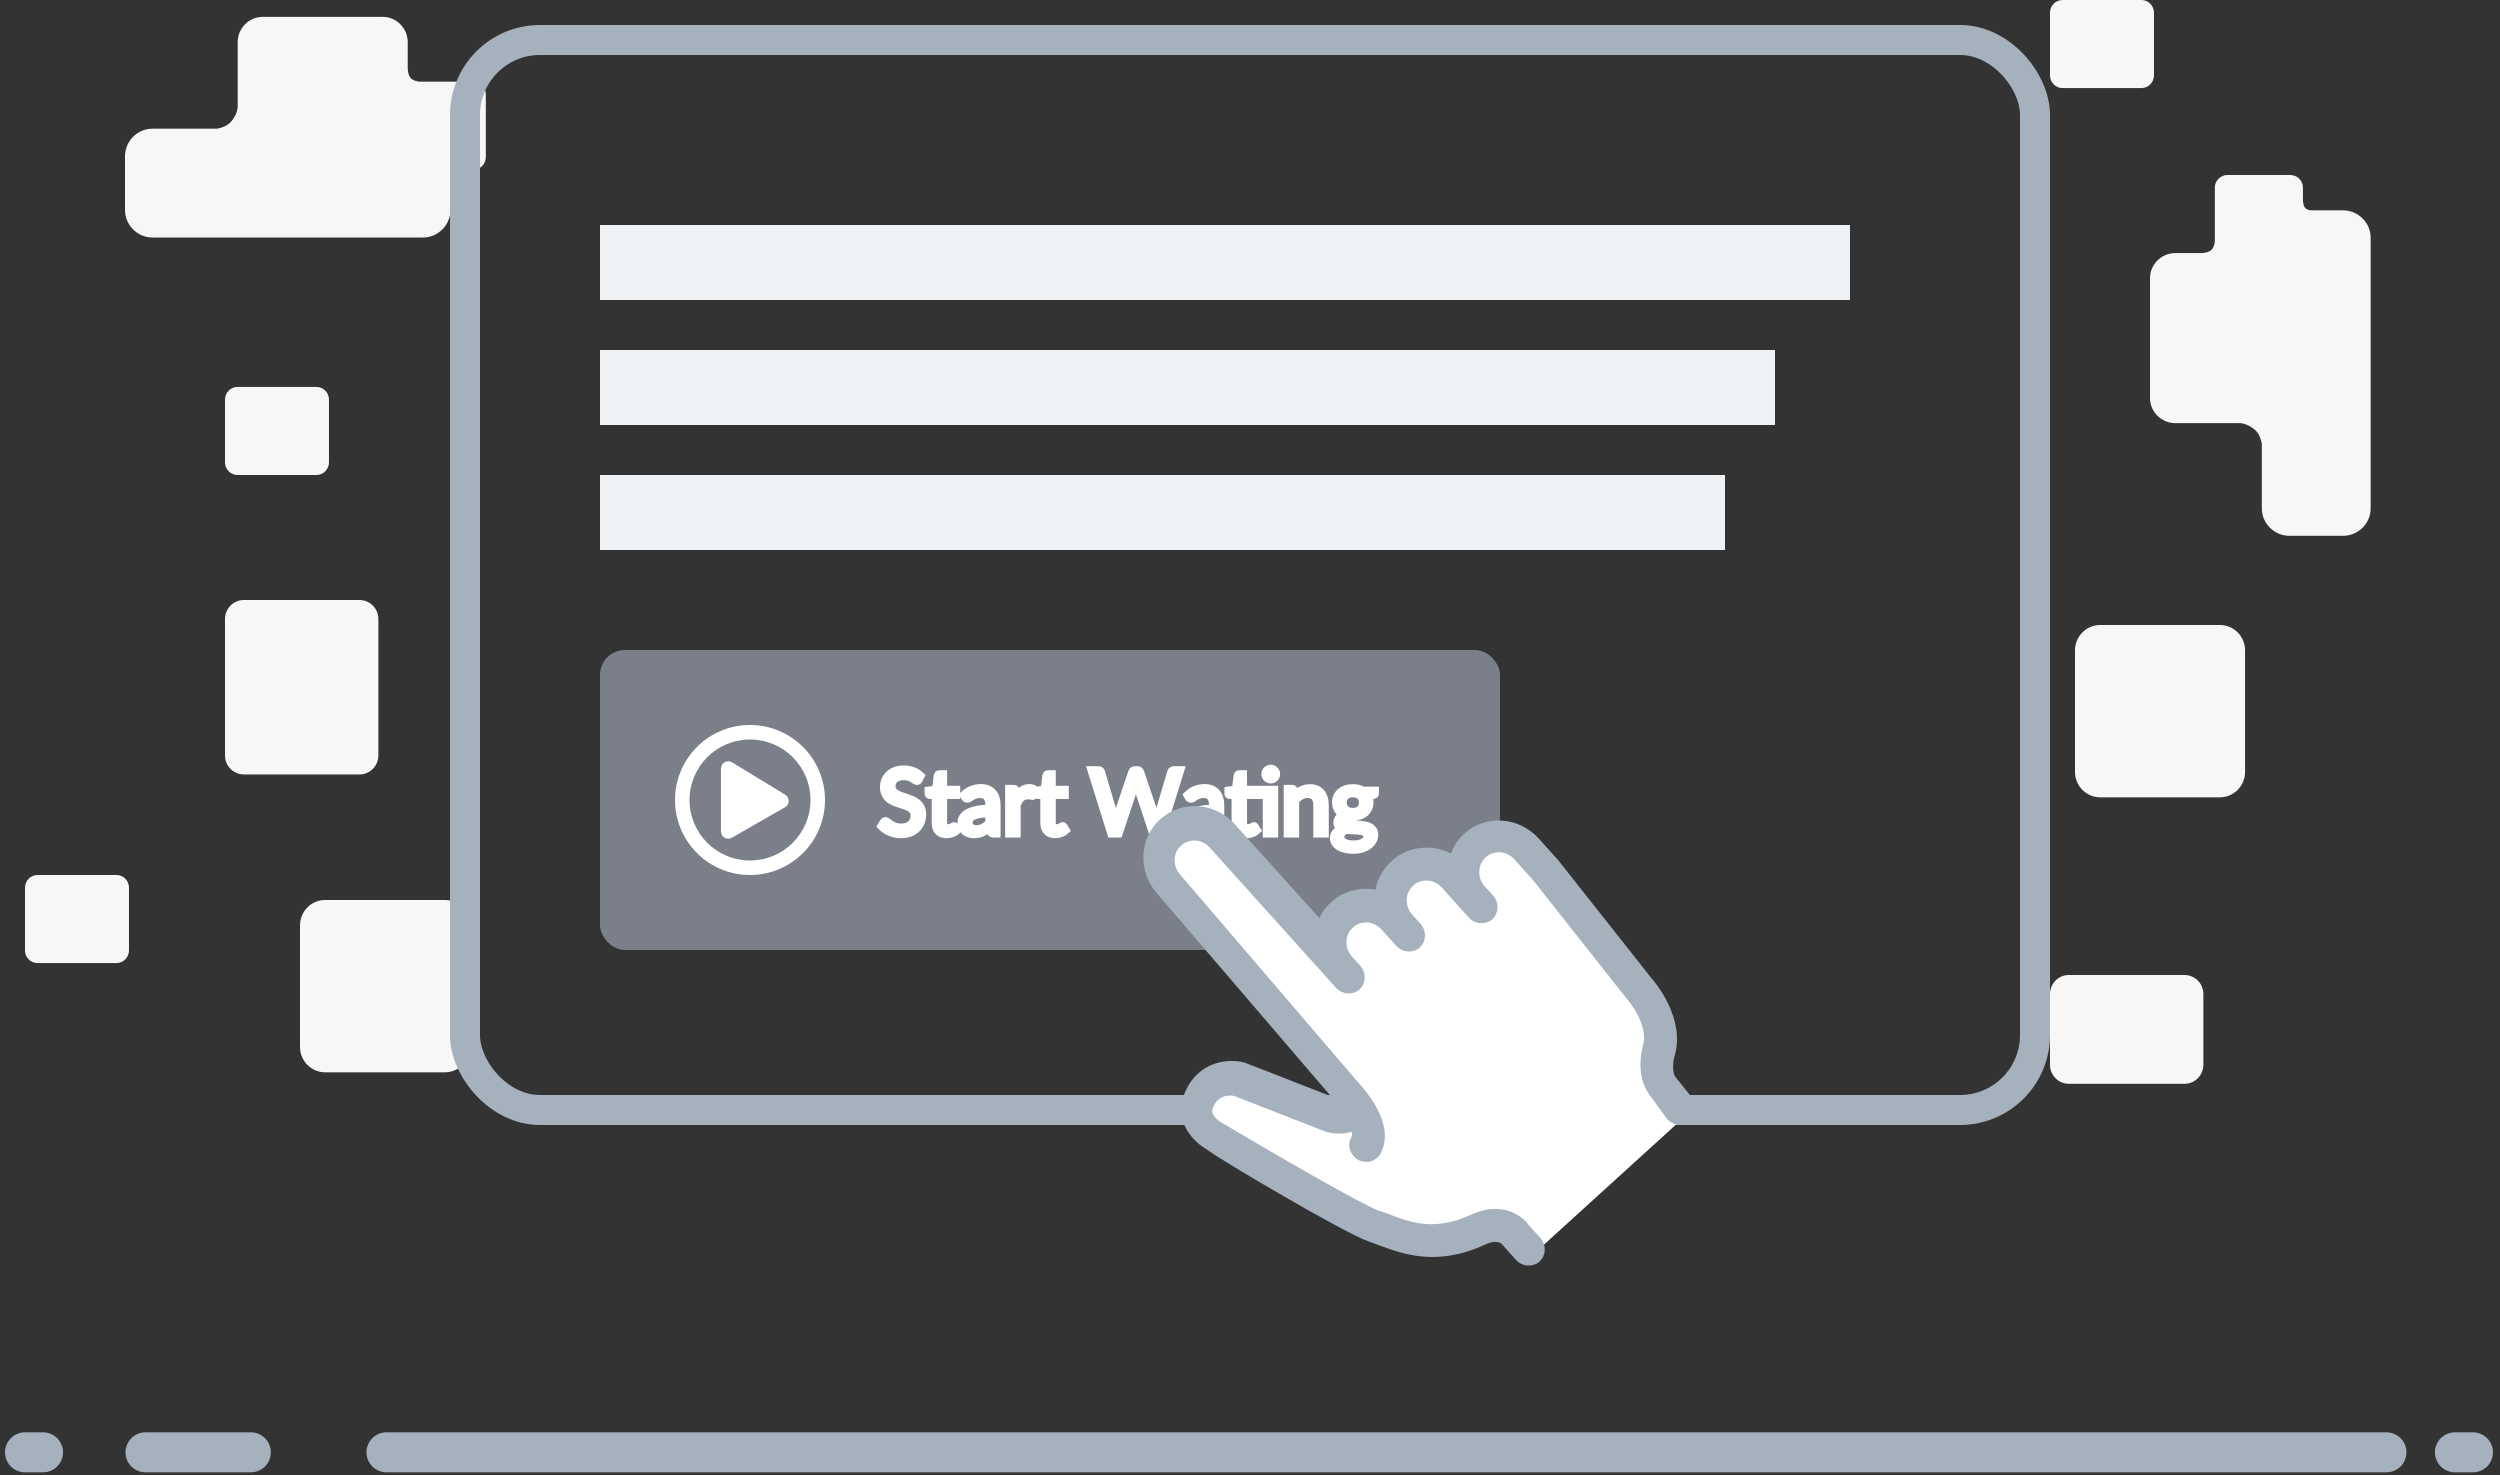 <?xml version="1.0" encoding="UTF-8" standalone="no"?>
<svg width="100px" height="59px" viewBox="0 0 100 59" version="1.1" xmlns="http://www.w3.org/2000/svg" xmlns:xlink="http://www.w3.org/1999/xlink">
    <rect x="0" y="0" width="100" height="59" fill="#333333" stroke="none"/>
    <!-- Generator: sketchtool 49.3 (51167) - http://www.bohemiancoding.com/sketch -->
    <title>2EB3A182-FF19-4E33-BCE4-C20BD537E117</title>
    <desc>Created with sketchtool.</desc>
    <defs>
        <rect id="path-1" x="0" y="0" width="64" height="44" rx="3"></rect>
    </defs>
    <g id="Webinar" stroke="none" stroke-width="1" fill="none" fill-rule="evenodd">
        <g id="1B.-Webinar" transform="translate(-273, -317)">
            <g id="Group-33" transform="translate(212, 94)">
                <g id="Group-32" transform="translate(24, 217)">
                    <g id="Group-23" transform="translate(38, 6)">
                        <g id="Group-29-Copy" transform="translate(0, 56.593)" stroke="#A5B1BD" stroke-linecap="round" stroke-linejoin="round" stroke-width="1.6">
                            <path d="M14.459,1.5 L94.458,1.5" id="baseline"></path>
                            <path d="M0,1.5 L0.721,1.5" id="baseline"></path>
                            <path d="M97.197,1.5 L97.918,1.5" id="baseline"></path>
                            <path d="M4.82,1.5 L9.034,1.5" id="baseline"></path>
                        </g>
                        <g id="Group-21">
                            <g id="Group-28">
                                <g id="Group-14">
                                    <path d="M17.931,3.268 C18.207,3.268 18.432,3.497 18.432,3.776 L18.432,6.284 C18.432,6.564 18.207,6.791 17.931,6.791 L17.444,6.791 C17.444,6.791 17.224,6.79 17.122,6.877 C17.003,6.98 17.019,7.175 17.019,7.175 L17.019,8.391 C17.019,9.001 16.526,9.5 15.925,9.5 L5.094,9.5 C4.492,9.5 4,9.001 4,8.391 L4,6.256 C4,5.646 4.492,5.148 5.094,5.148 L7.683,5.148 C7.683,5.148 8.05,5.095 8.246,4.864 C8.502,4.562 8.507,4.285 8.507,4.285 L8.507,1.689 C8.507,1.131 8.957,0.675 9.508,0.675 L14.308,0.675 C14.858,0.675 15.309,1.131 15.309,1.689 L15.309,2.731 C15.309,2.731 15.312,3.006 15.435,3.131 C15.559,3.256 15.788,3.268 15.788,3.268 L17.931,3.268 Z" id="Fill-1-Copy-Copy-3" fill="#F7F7F7"></path>
                                    <path d="M96.128,12.397 C96.403,12.397 96.629,12.625 96.629,12.904 L96.629,15.413 C96.629,15.692 96.403,15.92 96.128,15.92 L95.64,15.92 C95.64,15.92 95.42,15.918 95.318,16.006 C95.199,16.108 95.216,16.304 95.216,16.304 L95.216,17.52 C95.216,18.129 94.723,18.629 94.121,18.629 L83.291,18.629 C82.689,18.629 82.196,18.129 82.196,17.52 L82.196,15.385 C82.196,14.775 82.689,14.276 83.291,14.276 L85.879,14.276 C85.879,14.276 86.247,14.224 86.443,13.993 C86.698,13.69 86.703,13.414 86.703,13.414 L86.703,10.818 C86.703,10.26 87.154,9.804 87.705,9.804 L92.504,9.804 C93.055,9.804 93.506,10.26 93.506,10.818 L93.506,11.86 C93.506,11.86 93.508,12.134 93.632,12.26 C93.755,12.385 93.985,12.397 93.985,12.397 L96.128,12.397 Z" id="Fill-1-Copy-Copy-2" fill="#F7F7F7" transform="translate(89.413, 14.216) rotate(-90) translate(-89.413, -14.216) "></path>
                                    <path d="M87.801,31.892 L83.001,31.892 C82.451,31.892 82,31.436 82,30.878 L82,26.015 C82,25.457 82.451,25 83.001,25 L87.801,25 C88.352,25 88.803,25.457 88.803,26.015 L88.803,30.878 C88.803,31.436 88.352,31.892 87.801,31.892" id="Fill-3-Copy-3-Copy" fill="#F7F7F7"></path>
                                    <path d="M16.801,42.892 L12.001,42.892 C11.451,42.892 11,42.436 11,41.878 L11,37.015 C11,36.457 11.451,36 12.001,36 L16.801,36 C17.352,36 17.803,36.457 17.803,37.015 L17.803,41.878 C17.803,42.436 17.352,42.892 16.801,42.892" id="Fill-3-Copy-4-Copy" fill="#F7F7F7"></path>
                                    <path d="M3.658,38.523 L0.501,38.523 C0.225,38.523 0,38.295 0,38.016 L0,35.507 C0,35.228 0.225,35 0.501,35 L3.658,35 C3.933,35 4.159,35.228 4.159,35.507 L4.159,38.016 C4.159,38.295 3.933,38.523 3.658,38.523" id="Fill-5-Copy-3-Copy" fill="#F7F7F7"></path>
                                    <path d="M11.658,19 L8.501,19 C8.225,19 8,18.772 8,18.493 L8,15.984 C8,15.705 8.225,15.477 8.501,15.477 L11.658,15.477 C11.933,15.477 12.159,15.705 12.159,15.984 L12.159,18.493 C12.159,18.772 11.933,19 11.658,19" id="Fill-5-Copy-4-Copy" fill="#F7F7F7"></path>
                                    <path d="M86.383,43.352 L81.751,43.352 C81.338,43.352 81,43.01 81,42.591 L81,39.761 C81,39.342 81.338,39 81.751,39 L86.383,39 C86.797,39 87.135,39.342 87.135,39.761 L87.135,42.591 C87.135,43.01 86.797,43.352 86.383,43.352" id="Fill-7-Copy-2-Copy" fill="#F7F7F7"></path>
                                    <path d="M84.658,3.523 L81.501,3.523 C81.225,3.523 81,3.295 81,3.016 L81,0.507 C81,0.228 81.225,0 81.501,0 L84.658,0 C84.933,0 85.159,0.228 85.159,0.507 L85.159,3.016 C85.159,3.295 84.933,3.523 84.658,3.523" id="Fill-9-Copy-2-Copy" fill="#F7F7F7"></path>
                                    <path d="M13.383,30.978 L8.751,30.978 C8.338,30.978 8,30.636 8,30.217 L8,24.761 C8,24.342 8.338,24 8.751,24 L13.383,24 C13.797,24 14.135,24.342 14.135,24.761 L14.135,30.217 C14.135,30.636 13.797,30.978 13.383,30.978" id="Fill-11-Copy-Copy" fill="#F7F7F7"></path>
                                    <g id="Group-13" transform="translate(17, 1)">
                                        <mask id="mask-2" fill="white">
                                            <use xlink:href="#path-1"></use>
                                        </mask>
                                        <rect stroke="#A5B1BD" stroke-width="1.2" x="0.6" y="0.6" width="62.8" height="42.8" rx="3"></rect>
                                    </g>
                                    <rect id="Rectangle-20" fill="#7A7F8A" x="23" y="26" width="36" height="12" rx="1"></rect>
                                    <rect id="Rectangle-21" fill="#F0F3F5" x="23" y="9" width="50" height="3"></rect>
                                    <rect id="Rectangle-21-Copy" fill="#F0F3F5" x="23" y="14" width="47" height="3"></rect>
                                    <rect id="Rectangle-21-Copy-2" fill="#F0F3F5" x="23" y="19" width="45" height="3"></rect>
                                    <path d="M35.755,31.196 C35.745,31.214 35.733,31.227 35.721,31.236 C35.708,31.245 35.693,31.249 35.675,31.249 C35.655,31.249 35.631,31.239 35.604,31.219 C35.577,31.199 35.542,31.177 35.501,31.152 C35.46,31.128 35.411,31.106 35.354,31.085 C35.296,31.065 35.226,31.055 35.144,31.055 C35.067,31.055 34.999,31.066 34.94,31.086 C34.881,31.107 34.832,31.135 34.792,31.171 C34.753,31.207 34.723,31.248 34.702,31.297 C34.682,31.345 34.672,31.397 34.672,31.452 C34.672,31.524 34.69,31.583 34.725,31.63 C34.76,31.677 34.806,31.717 34.864,31.75 C34.921,31.783 34.987,31.812 35.06,31.836 C35.133,31.861 35.207,31.886 35.284,31.912 C35.361,31.938 35.436,31.968 35.509,32 C35.582,32.033 35.647,32.074 35.705,32.124 C35.762,32.174 35.808,32.235 35.843,32.308 C35.879,32.38 35.896,32.469 35.896,32.575 C35.896,32.686 35.877,32.791 35.839,32.889 C35.801,32.987 35.746,33.072 35.672,33.145 C35.599,33.217 35.51,33.274 35.403,33.316 C35.297,33.357 35.176,33.378 35.041,33.378 C34.875,33.378 34.724,33.348 34.588,33.288 C34.453,33.228 34.337,33.147 34.241,33.045 L34.341,32.881 C34.35,32.868 34.362,32.857 34.376,32.848 C34.389,32.839 34.404,32.835 34.421,32.835 C34.436,32.835 34.454,32.841 34.473,32.854 C34.493,32.866 34.515,32.882 34.54,32.901 C34.565,32.92 34.594,32.941 34.626,32.963 C34.658,32.986 34.694,33.006 34.735,33.025 C34.776,33.045 34.823,33.06 34.875,33.073 C34.927,33.085 34.986,33.091 35.052,33.091 C35.134,33.091 35.207,33.08 35.271,33.058 C35.335,33.035 35.389,33.003 35.434,32.962 C35.478,32.921 35.512,32.872 35.536,32.815 C35.56,32.758 35.572,32.695 35.572,32.625 C35.572,32.547 35.554,32.484 35.519,32.435 C35.484,32.386 35.438,32.344 35.381,32.311 C35.324,32.278 35.259,32.25 35.185,32.226 C35.112,32.203 35.037,32.18 34.961,32.155 C34.885,32.131 34.81,32.103 34.736,32.071 C34.663,32.039 34.597,31.997 34.54,31.946 C34.483,31.895 34.437,31.831 34.402,31.754 C34.367,31.678 34.35,31.583 34.35,31.47 C34.35,31.38 34.367,31.293 34.402,31.208 C34.437,31.124 34.488,31.049 34.555,30.984 C34.623,30.919 34.705,30.866 34.803,30.827 C34.901,30.788 35.014,30.768 35.141,30.768 C35.283,30.768 35.413,30.791 35.53,30.836 C35.647,30.881 35.75,30.946 35.839,31.032 L35.755,31.196 Z M36.862,33.378 C36.719,33.378 36.61,33.338 36.533,33.259 C36.456,33.179 36.418,33.065 36.418,32.915 L36.418,31.81 L36.201,31.81 C36.182,31.81 36.166,31.805 36.153,31.794 C36.14,31.782 36.133,31.765 36.133,31.741 L36.133,31.615 L36.429,31.577 L36.502,31.019 C36.505,31.002 36.513,30.987 36.526,30.976 C36.538,30.965 36.555,30.959 36.575,30.959 L36.735,30.959 L36.735,31.581 L37.257,31.581 L37.257,31.81 L36.735,31.81 L36.735,32.894 C36.735,32.97 36.754,33.026 36.79,33.063 C36.827,33.1 36.875,33.118 36.933,33.118 C36.966,33.118 36.995,33.114 37.019,33.105 C37.044,33.096 37.065,33.086 37.083,33.075 C37.1,33.065 37.116,33.055 37.128,33.046 C37.14,33.037 37.151,33.033 37.161,33.033 C37.178,33.033 37.192,33.043 37.205,33.063 L37.298,33.214 C37.243,33.265 37.178,33.305 37.1,33.335 C37.023,33.364 36.944,33.378 36.862,33.378 Z M38.563,32.537 C38.417,32.542 38.293,32.554 38.19,32.572 C38.087,32.591 38.003,32.615 37.939,32.644 C37.874,32.674 37.827,32.709 37.798,32.749 C37.769,32.79 37.754,32.835 37.754,32.885 C37.754,32.932 37.762,32.973 37.777,33.008 C37.793,33.042 37.814,33.07 37.841,33.092 C37.867,33.114 37.899,33.13 37.935,33.14 C37.971,33.151 38.01,33.156 38.052,33.156 C38.108,33.156 38.159,33.15 38.205,33.139 C38.251,33.127 38.295,33.111 38.336,33.09 C38.377,33.068 38.416,33.043 38.453,33.013 C38.491,32.983 38.527,32.949 38.563,32.911 L38.563,32.537 Z M37.539,31.8 C37.638,31.704 37.746,31.632 37.861,31.584 C37.976,31.537 38.104,31.513 38.244,31.513 C38.345,31.513 38.435,31.53 38.513,31.563 C38.592,31.596 38.657,31.642 38.711,31.702 C38.764,31.761 38.805,31.833 38.832,31.917 C38.859,32.002 38.873,32.094 38.873,32.195 L38.873,33.35 L38.732,33.35 C38.701,33.35 38.678,33.345 38.661,33.335 C38.644,33.324 38.631,33.305 38.622,33.275 L38.586,33.104 C38.539,33.148 38.492,33.187 38.447,33.221 C38.402,33.254 38.355,33.283 38.305,33.306 C38.255,33.329 38.202,33.347 38.145,33.36 C38.089,33.372 38.026,33.378 37.957,33.378 C37.887,33.378 37.821,33.368 37.76,33.349 C37.698,33.329 37.644,33.3 37.598,33.261 C37.553,33.221 37.516,33.172 37.49,33.112 C37.463,33.052 37.45,32.981 37.45,32.899 C37.45,32.828 37.469,32.759 37.508,32.693 C37.548,32.627 37.611,32.569 37.699,32.518 C37.787,32.467 37.901,32.425 38.043,32.392 C38.184,32.359 38.358,32.341 38.563,32.336 L38.563,32.195 C38.563,32.055 38.533,31.949 38.472,31.877 C38.412,31.805 38.323,31.77 38.207,31.77 C38.128,31.77 38.063,31.779 38.01,31.799 C37.957,31.819 37.911,31.84 37.873,31.865 C37.834,31.889 37.801,31.911 37.773,31.931 C37.745,31.95 37.717,31.96 37.69,31.96 C37.669,31.96 37.65,31.954 37.635,31.943 C37.619,31.932 37.606,31.918 37.596,31.901 L37.539,31.8 Z M39.657,31.907 C39.714,31.783 39.784,31.687 39.867,31.617 C39.95,31.548 40.052,31.513 40.172,31.513 C40.21,31.513 40.246,31.517 40.281,31.525 C40.316,31.534 40.348,31.547 40.375,31.565 L40.352,31.802 C40.345,31.831 40.327,31.846 40.298,31.846 C40.282,31.846 40.257,31.843 40.225,31.835 C40.193,31.828 40.157,31.825 40.117,31.825 C40.06,31.825 40.009,31.833 39.964,31.85 C39.92,31.866 39.88,31.891 39.845,31.924 C39.81,31.956 39.778,31.997 39.75,32.045 C39.723,32.093 39.697,32.148 39.675,32.21 L39.675,33.35 L39.356,33.35 L39.356,31.545 L39.538,31.545 C39.572,31.545 39.596,31.552 39.609,31.565 C39.622,31.578 39.631,31.6 39.636,31.632 L39.657,31.907 Z M41.207,33.378 C41.064,33.378 40.955,33.338 40.878,33.259 C40.802,33.179 40.763,33.065 40.763,32.915 L40.763,31.81 L40.546,31.81 C40.527,31.81 40.511,31.805 40.498,31.794 C40.485,31.782 40.478,31.765 40.478,31.741 L40.478,31.615 L40.774,31.577 L40.847,31.019 C40.851,31.002 40.859,30.987 40.871,30.976 C40.883,30.965 40.9,30.959 40.92,30.959 L41.08,30.959 L41.08,31.581 L41.602,31.581 L41.602,31.81 L41.08,31.81 L41.08,32.894 C41.08,32.97 41.099,33.026 41.136,33.063 C41.172,33.1 41.22,33.118 41.278,33.118 C41.311,33.118 41.34,33.114 41.364,33.105 C41.389,33.096 41.41,33.086 41.428,33.075 C41.446,33.065 41.461,33.055 41.473,33.046 C41.486,33.037 41.497,33.033 41.506,33.033 C41.523,33.033 41.538,33.043 41.551,33.063 L41.643,33.214 C41.589,33.265 41.523,33.305 41.446,33.335 C41.368,33.364 41.289,33.378 41.207,33.378 Z M46.225,30.797 L45.429,33.35 L45.119,33.35 L44.472,31.403 C44.466,31.384 44.461,31.363 44.455,31.342 L44.439,31.274 C44.433,31.298 44.427,31.321 44.421,31.342 C44.415,31.363 44.409,31.384 44.403,31.403 L43.753,33.35 L43.443,33.35 L42.646,30.797 L42.933,30.797 C42.964,30.797 42.99,30.805 43.011,30.82 C43.031,30.835 43.045,30.855 43.051,30.879 L43.578,32.653 C43.586,32.685 43.594,32.72 43.602,32.756 C43.61,32.793 43.617,32.832 43.624,32.874 C43.633,32.832 43.641,32.793 43.65,32.756 C43.659,32.718 43.669,32.684 43.68,32.653 L44.28,30.879 C44.287,30.859 44.301,30.84 44.322,30.823 C44.343,30.805 44.368,30.797 44.398,30.797 L44.497,30.797 C44.528,30.797 44.553,30.805 44.572,30.82 C44.591,30.835 44.605,30.855 44.615,30.879 L45.214,32.653 C45.224,32.684 45.234,32.717 45.243,32.753 C45.252,32.789 45.26,32.826 45.269,32.865 C45.275,32.826 45.281,32.789 45.288,32.753 C45.295,32.717 45.303,32.684 45.311,32.653 L45.841,30.879 C45.847,30.857 45.86,30.838 45.881,30.822 C45.901,30.805 45.927,30.797 45.956,30.797 L46.225,30.797 Z M47.51,32.537 C47.364,32.542 47.239,32.554 47.137,32.572 C47.034,32.591 46.95,32.615 46.885,32.644 C46.821,32.674 46.774,32.709 46.745,32.749 C46.716,32.79 46.701,32.835 46.701,32.885 C46.701,32.932 46.709,32.973 46.724,33.008 C46.74,33.042 46.761,33.07 46.787,33.092 C46.814,33.114 46.846,33.13 46.882,33.14 C46.918,33.151 46.957,33.156 46.999,33.156 C47.054,33.156 47.106,33.15 47.152,33.139 C47.198,33.127 47.242,33.111 47.283,33.09 C47.324,33.068 47.363,33.043 47.4,33.013 C47.438,32.983 47.474,32.949 47.51,32.911 L47.51,32.537 Z M46.486,31.8 C46.585,31.704 46.693,31.632 46.808,31.584 C46.923,31.537 47.051,31.513 47.191,31.513 C47.292,31.513 47.382,31.53 47.46,31.563 C47.538,31.596 47.604,31.642 47.658,31.702 C47.711,31.761 47.752,31.833 47.779,31.917 C47.806,32.002 47.82,32.094 47.82,32.195 L47.82,33.35 L47.679,33.35 C47.648,33.35 47.625,33.345 47.608,33.335 C47.591,33.324 47.578,33.305 47.569,33.275 L47.533,33.104 C47.486,33.148 47.439,33.187 47.394,33.221 C47.349,33.254 47.301,33.283 47.252,33.306 C47.202,33.329 47.149,33.347 47.092,33.36 C47.036,33.372 46.973,33.378 46.904,33.378 C46.834,33.378 46.768,33.368 46.706,33.349 C46.645,33.329 46.591,33.3 46.545,33.261 C46.499,33.221 46.463,33.172 46.437,33.112 C46.41,33.052 46.396,32.981 46.396,32.899 C46.396,32.828 46.416,32.759 46.455,32.693 C46.494,32.627 46.558,32.569 46.646,32.518 C46.734,32.467 46.848,32.425 46.99,32.392 C47.131,32.359 47.304,32.341 47.51,32.336 L47.51,32.195 C47.51,32.055 47.48,31.949 47.419,31.877 C47.358,31.805 47.27,31.77 47.154,31.77 C47.075,31.77 47.01,31.779 46.957,31.799 C46.904,31.819 46.858,31.84 46.82,31.865 C46.781,31.889 46.748,31.911 46.72,31.931 C46.692,31.95 46.664,31.96 46.637,31.96 C46.616,31.96 46.597,31.954 46.582,31.943 C46.566,31.932 46.553,31.918 46.543,31.901 L46.486,31.8 Z M49.977,33.35 L49.66,33.35 L49.66,31.81 L48.73,31.81 L48.73,32.894 C48.73,32.97 48.749,33.026 48.785,33.063 C48.822,33.1 48.87,33.118 48.928,33.118 C48.961,33.118 48.99,33.114 49.014,33.105 C49.039,33.096 49.06,33.086 49.078,33.075 C49.095,33.065 49.111,33.055 49.123,33.046 C49.136,33.037 49.147,33.033 49.156,33.033 C49.173,33.033 49.188,33.043 49.201,33.063 L49.293,33.214 C49.239,33.265 49.173,33.305 49.095,33.335 C49.018,33.364 48.939,33.378 48.857,33.378 C48.714,33.378 48.605,33.338 48.528,33.259 C48.451,33.179 48.413,33.065 48.413,32.915 L48.413,31.81 L48.196,31.81 C48.177,31.81 48.161,31.805 48.148,31.794 C48.135,31.782 48.128,31.765 48.128,31.741 L48.128,31.615 L48.424,31.575 L48.497,31.019 C48.5,31.002 48.508,30.987 48.521,30.976 C48.533,30.965 48.55,30.959 48.57,30.959 L48.73,30.959 L48.73,31.581 L49.977,31.581 L49.977,33.35 Z M50.056,30.966 C50.056,30.997 50.049,31.026 50.037,31.052 C50.025,31.079 50.008,31.103 49.987,31.123 C49.966,31.143 49.942,31.159 49.915,31.171 C49.888,31.183 49.859,31.189 49.828,31.189 C49.797,31.189 49.768,31.183 49.741,31.171 C49.715,31.159 49.691,31.143 49.671,31.123 C49.651,31.103 49.635,31.079 49.623,31.052 C49.611,31.026 49.605,30.997 49.605,30.966 C49.605,30.935 49.611,30.906 49.623,30.878 C49.635,30.85 49.651,30.826 49.671,30.805 C49.691,30.784 49.715,30.768 49.741,30.756 C49.768,30.744 49.797,30.738 49.828,30.738 C49.859,30.738 49.888,30.744 49.915,30.756 C49.942,30.768 49.966,30.784 49.987,30.805 C50.008,30.826 50.025,30.85 50.037,30.878 C50.049,30.906 50.056,30.935 50.056,30.966 Z M50.797,31.807 C50.836,31.763 50.878,31.723 50.922,31.688 C50.966,31.652 51.012,31.621 51.061,31.596 C51.111,31.57 51.163,31.551 51.218,31.537 C51.273,31.523 51.333,31.517 51.397,31.517 C51.496,31.517 51.583,31.533 51.658,31.566 C51.734,31.598 51.797,31.645 51.847,31.704 C51.898,31.764 51.936,31.837 51.962,31.921 C51.988,32.005 52.001,32.099 52.001,32.201 L52.001,33.35 L51.682,33.35 L51.682,32.201 C51.682,32.064 51.651,31.958 51.589,31.883 C51.526,31.807 51.432,31.77 51.305,31.77 C51.211,31.77 51.123,31.792 51.042,31.837 C50.96,31.882 50.885,31.944 50.816,32.021 L50.816,33.35 L50.498,33.35 L50.498,31.545 L50.688,31.545 C50.733,31.545 50.761,31.567 50.772,31.611 L50.797,31.807 Z M53.115,32.468 C53.179,32.468 53.235,32.459 53.284,32.441 C53.333,32.423 53.374,32.398 53.407,32.366 C53.44,32.334 53.465,32.296 53.482,32.251 C53.498,32.207 53.507,32.158 53.507,32.104 C53.507,31.994 53.473,31.906 53.406,31.841 C53.339,31.775 53.242,31.743 53.115,31.743 C52.986,31.743 52.889,31.775 52.822,31.841 C52.754,31.906 52.721,31.994 52.721,32.104 C52.721,32.158 52.73,32.207 52.747,32.251 C52.764,32.296 52.789,32.334 52.822,32.366 C52.856,32.398 52.897,32.423 52.945,32.441 C52.994,32.459 53.051,32.468 53.115,32.468 Z M53.687,33.448 C53.687,33.404 53.674,33.368 53.649,33.341 C53.624,33.314 53.591,33.292 53.548,33.277 C53.506,33.261 53.457,33.25 53.401,33.244 C53.346,33.237 53.287,33.232 53.224,33.229 C53.162,33.225 53.099,33.221 53.034,33.218 C52.97,33.214 52.909,33.208 52.849,33.2 C52.783,33.231 52.728,33.27 52.686,33.317 C52.644,33.364 52.623,33.419 52.623,33.482 C52.623,33.522 52.633,33.56 52.654,33.595 C52.675,33.63 52.707,33.66 52.749,33.686 C52.792,33.711 52.846,33.731 52.911,33.746 C52.975,33.761 53.052,33.768 53.14,33.768 C53.225,33.768 53.302,33.761 53.369,33.745 C53.437,33.73 53.494,33.708 53.541,33.679 C53.588,33.651 53.624,33.617 53.649,33.578 C53.674,33.539 53.687,33.495 53.687,33.448 Z M54.009,31.616 L54.009,31.734 C54.009,31.773 53.984,31.798 53.934,31.809 L53.729,31.835 C53.77,31.914 53.79,32.001 53.79,32.096 C53.79,32.183 53.773,32.263 53.739,32.335 C53.705,32.407 53.659,32.468 53.599,32.52 C53.54,32.571 53.469,32.61 53.385,32.637 C53.302,32.664 53.212,32.678 53.115,32.678 C53.03,32.678 52.951,32.668 52.876,32.648 C52.838,32.672 52.809,32.697 52.789,32.724 C52.768,32.75 52.758,32.777 52.758,32.805 C52.758,32.847 52.776,32.88 52.811,32.902 C52.846,32.924 52.892,32.939 52.949,32.949 C53.006,32.958 53.071,32.964 53.144,32.967 C53.217,32.969 53.292,32.973 53.369,32.978 C53.445,32.984 53.52,32.993 53.593,33.006 C53.666,33.019 53.731,33.04 53.788,33.07 C53.845,33.1 53.891,33.141 53.926,33.193 C53.961,33.245 53.979,33.313 53.979,33.396 C53.979,33.473 53.959,33.548 53.921,33.621 C53.882,33.693 53.827,33.757 53.754,33.814 C53.682,33.87 53.593,33.915 53.488,33.949 C53.383,33.983 53.264,34 53.132,34 C53.001,34 52.885,33.987 52.787,33.961 C52.688,33.935 52.606,33.9 52.541,33.856 C52.476,33.812 52.427,33.761 52.394,33.703 C52.361,33.646 52.345,33.585 52.345,33.523 C52.345,33.433 52.373,33.358 52.429,33.296 C52.485,33.235 52.561,33.185 52.659,33.148 C52.605,33.125 52.563,33.093 52.531,33.053 C52.5,33.013 52.484,32.96 52.484,32.892 C52.484,32.866 52.489,32.839 52.498,32.811 C52.508,32.783 52.522,32.755 52.542,32.727 C52.561,32.699 52.586,32.673 52.614,32.648 C52.643,32.623 52.676,32.601 52.714,32.582 C52.625,32.532 52.555,32.466 52.505,32.383 C52.455,32.301 52.431,32.205 52.431,32.096 C52.431,32.008 52.447,31.928 52.481,31.856 C52.515,31.784 52.562,31.723 52.623,31.672 C52.684,31.622 52.756,31.583 52.839,31.556 C52.923,31.528 53.015,31.515 53.115,31.515 C53.193,31.515 53.266,31.523 53.334,31.541 C53.401,31.558 53.463,31.583 53.519,31.616 L54.009,31.616 Z" id="Start-Wating" stroke="#FFFFFF" stroke-width="0.3" fill="#FFFFFF"></path>
                                    <path d="M30.4,31.782 L28.271,30.488 C28.079,30.381 27.839,30.518 27.839,30.742 L27.839,33.258 C27.839,33.481 28.078,33.619 28.271,33.512 L30.4,32.29 C30.598,32.18 30.598,31.894 30.4,31.782 Z M32,32 C32,30.343 30.657,29 29,29 C27.343,29 26,30.343 26,32 C26,33.657 27.343,35 29,35 C30.657,35 32,33.657 32,32 Z M26.581,32 C26.581,30.663 27.663,29.581 29,29.581 C30.337,29.581 31.419,30.663 31.419,32 C31.419,33.337 30.337,34.419 29,34.419 C27.663,34.419 26.581,33.337 26.581,32 Z" id="play-circle" fill="#FFFFFF" fill-rule="nonzero"></path>
                                </g>
                                <g id="Group-20" transform="translate(40, 25.8)">
                                    <path d="M20.292,24.41 C19.679,23.626 19.128,23.233 18.641,23.233 C17.91,23.233 16.725,23.727 15.715,23.727 C15.041,23.727 12.162,22.279 7.078,19.384 C7.126,18.047 7.373,17.379 7.817,17.379 C8.26,17.379 9.286,17.647 10.892,18.183 L13.066,18.968 L12.281,17.379 L5.812,9.59 C4.968,8.572 4.968,7.892 5.812,7.552 C7.078,7.041 7.072,6.995 7.817,7.552 C8.313,7.923 9.603,9.274 11.686,11.603 C12.385,11.059 12.845,10.788 13.066,10.788 C13.287,10.788 13.747,10.628 14.446,10.31 C15.292,9.424 15.715,8.981 15.715,8.981 C15.715,8.981 16.291,9.073 17.443,9.258 L18.291,8.253 L19.537,7.804 L22.773,11.304 L25.485,15.686 L25.485,17.047 L26.466,18.797" id="Path-2" fill="#FFFFFF"></path>
                                    <path d="M7.835,20.991 C7.895,21.114 7.954,21.205 8.014,21.328 C8.489,22.245 9.143,23.499 11.106,24.111 C11.73,24.294 11.73,24.661 11.73,24.692 C11.73,24.723 11.73,24.753 11.73,24.784 L11.73,25.548 C11.73,25.824 11.968,26.068 12.235,26.068 C12.503,26.068 12.741,25.824 12.741,25.548 L12.741,24.845 C12.8,24.386 12.592,23.499 11.403,23.132 C9.827,22.643 9.322,21.695 8.906,20.869 C8.846,20.747 8.787,20.624 8.698,20.502 C8.371,19.921 7.122,16.067 6.349,13.59 C6.319,13.498 6.171,12.947 6.587,12.764 C7.241,12.458 7.627,12.917 7.717,13.039 L9.5,16.587 C9.589,16.709 9.887,17.137 10.333,17.229 C10.243,17.443 10.154,17.596 10.006,17.627 C9.738,17.719 9.619,18.024 9.708,18.3 C9.797,18.514 9.976,18.636 10.184,18.636 C10.243,18.636 10.303,18.636 10.362,18.606 C11.492,18.177 11.492,16.465 11.492,15.914 C11.492,15.914 11.581,12.305 11.76,5.087 C11.76,4.567 12.176,4.108 12.711,4.108 C13.246,4.108 13.662,4.536 13.662,5.087 L13.662,12.122 L13.662,12.641 C13.662,12.917 13.9,13.161 14.168,13.161 C14.435,13.161 14.673,12.917 14.673,12.641 L14.673,12.122 C14.673,11.602 15.089,11.143 15.624,11.143 C16.159,11.143 16.576,11.571 16.576,12.122 L16.576,12.489 L16.576,12.641 L16.576,13.009 C16.576,13.284 16.813,13.528 17.081,13.528 C17.348,13.528 17.586,13.284 17.586,13.009 L17.586,12.641 L17.586,12.489 C17.586,11.969 18.002,11.51 18.538,11.51 C19.073,11.51 19.489,11.938 19.489,12.489 L19.489,13.62 L19.489,13.773 L19.489,14.11 C19.489,14.385 19.727,14.63 19.994,14.63 C20.262,14.63 20.5,14.385 20.5,14.11 L20.5,13.773 L20.5,13.59 C20.5,13.07 20.916,12.611 21.451,12.611 C21.986,12.611 22.402,13.039 22.402,13.59 L22.402,14.691 L22.016,20.685 C22.016,20.716 22.016,22.184 21.154,22.704 C21.064,22.765 20.202,23.316 20.113,24.233 L19.994,25.395 C19.994,25.671 20.202,25.915 20.47,25.946 C20.767,25.946 20.975,25.732 21.005,25.457 L21.064,24.356 C21.094,24.05 21.481,23.713 21.629,23.622 C22.937,22.857 22.997,20.991 22.997,20.777 L23.383,14.782 C23.383,14.782 23.383,14.395 23.383,13.62 C23.383,12.519 22.521,11.632 21.451,11.632 C21.064,11.632 20.737,11.755 20.44,11.938 C20.202,11.112 19.459,10.501 18.567,10.501 C18.062,10.501 17.616,10.684 17.289,10.99 C16.932,10.47 16.338,10.103 15.684,10.103 C15.327,10.103 15.03,10.195 14.732,10.348 L14.732,5.056 C14.732,3.955 13.87,3.068 12.8,3.068 C11.73,3.068 10.868,3.955 10.868,5.056 L10.6,16.036 C10.57,16.067 10.57,16.128 10.541,16.159 C10.511,16.128 10.511,16.098 10.481,16.098 L8.698,12.55 C8.698,12.519 8.668,12.519 8.668,12.489 C8.371,12.03 7.479,11.265 6.26,11.846 C5.249,12.305 5.309,13.406 5.487,13.926 C5.576,14.507 7.36,20.165 7.835,20.991 Z" id="Shape-Copy" stroke="#A6B1BE" stroke-width="0.3" fill="#A5B1BD" fill-rule="nonzero" transform="translate(14.383, 14.568) rotate(-42) translate(-14.383, -14.568) "></path>
                                </g>
                            </g>
                        </g>
                    </g>
                </g>
            </g>
        </g>
    </g>
</svg>